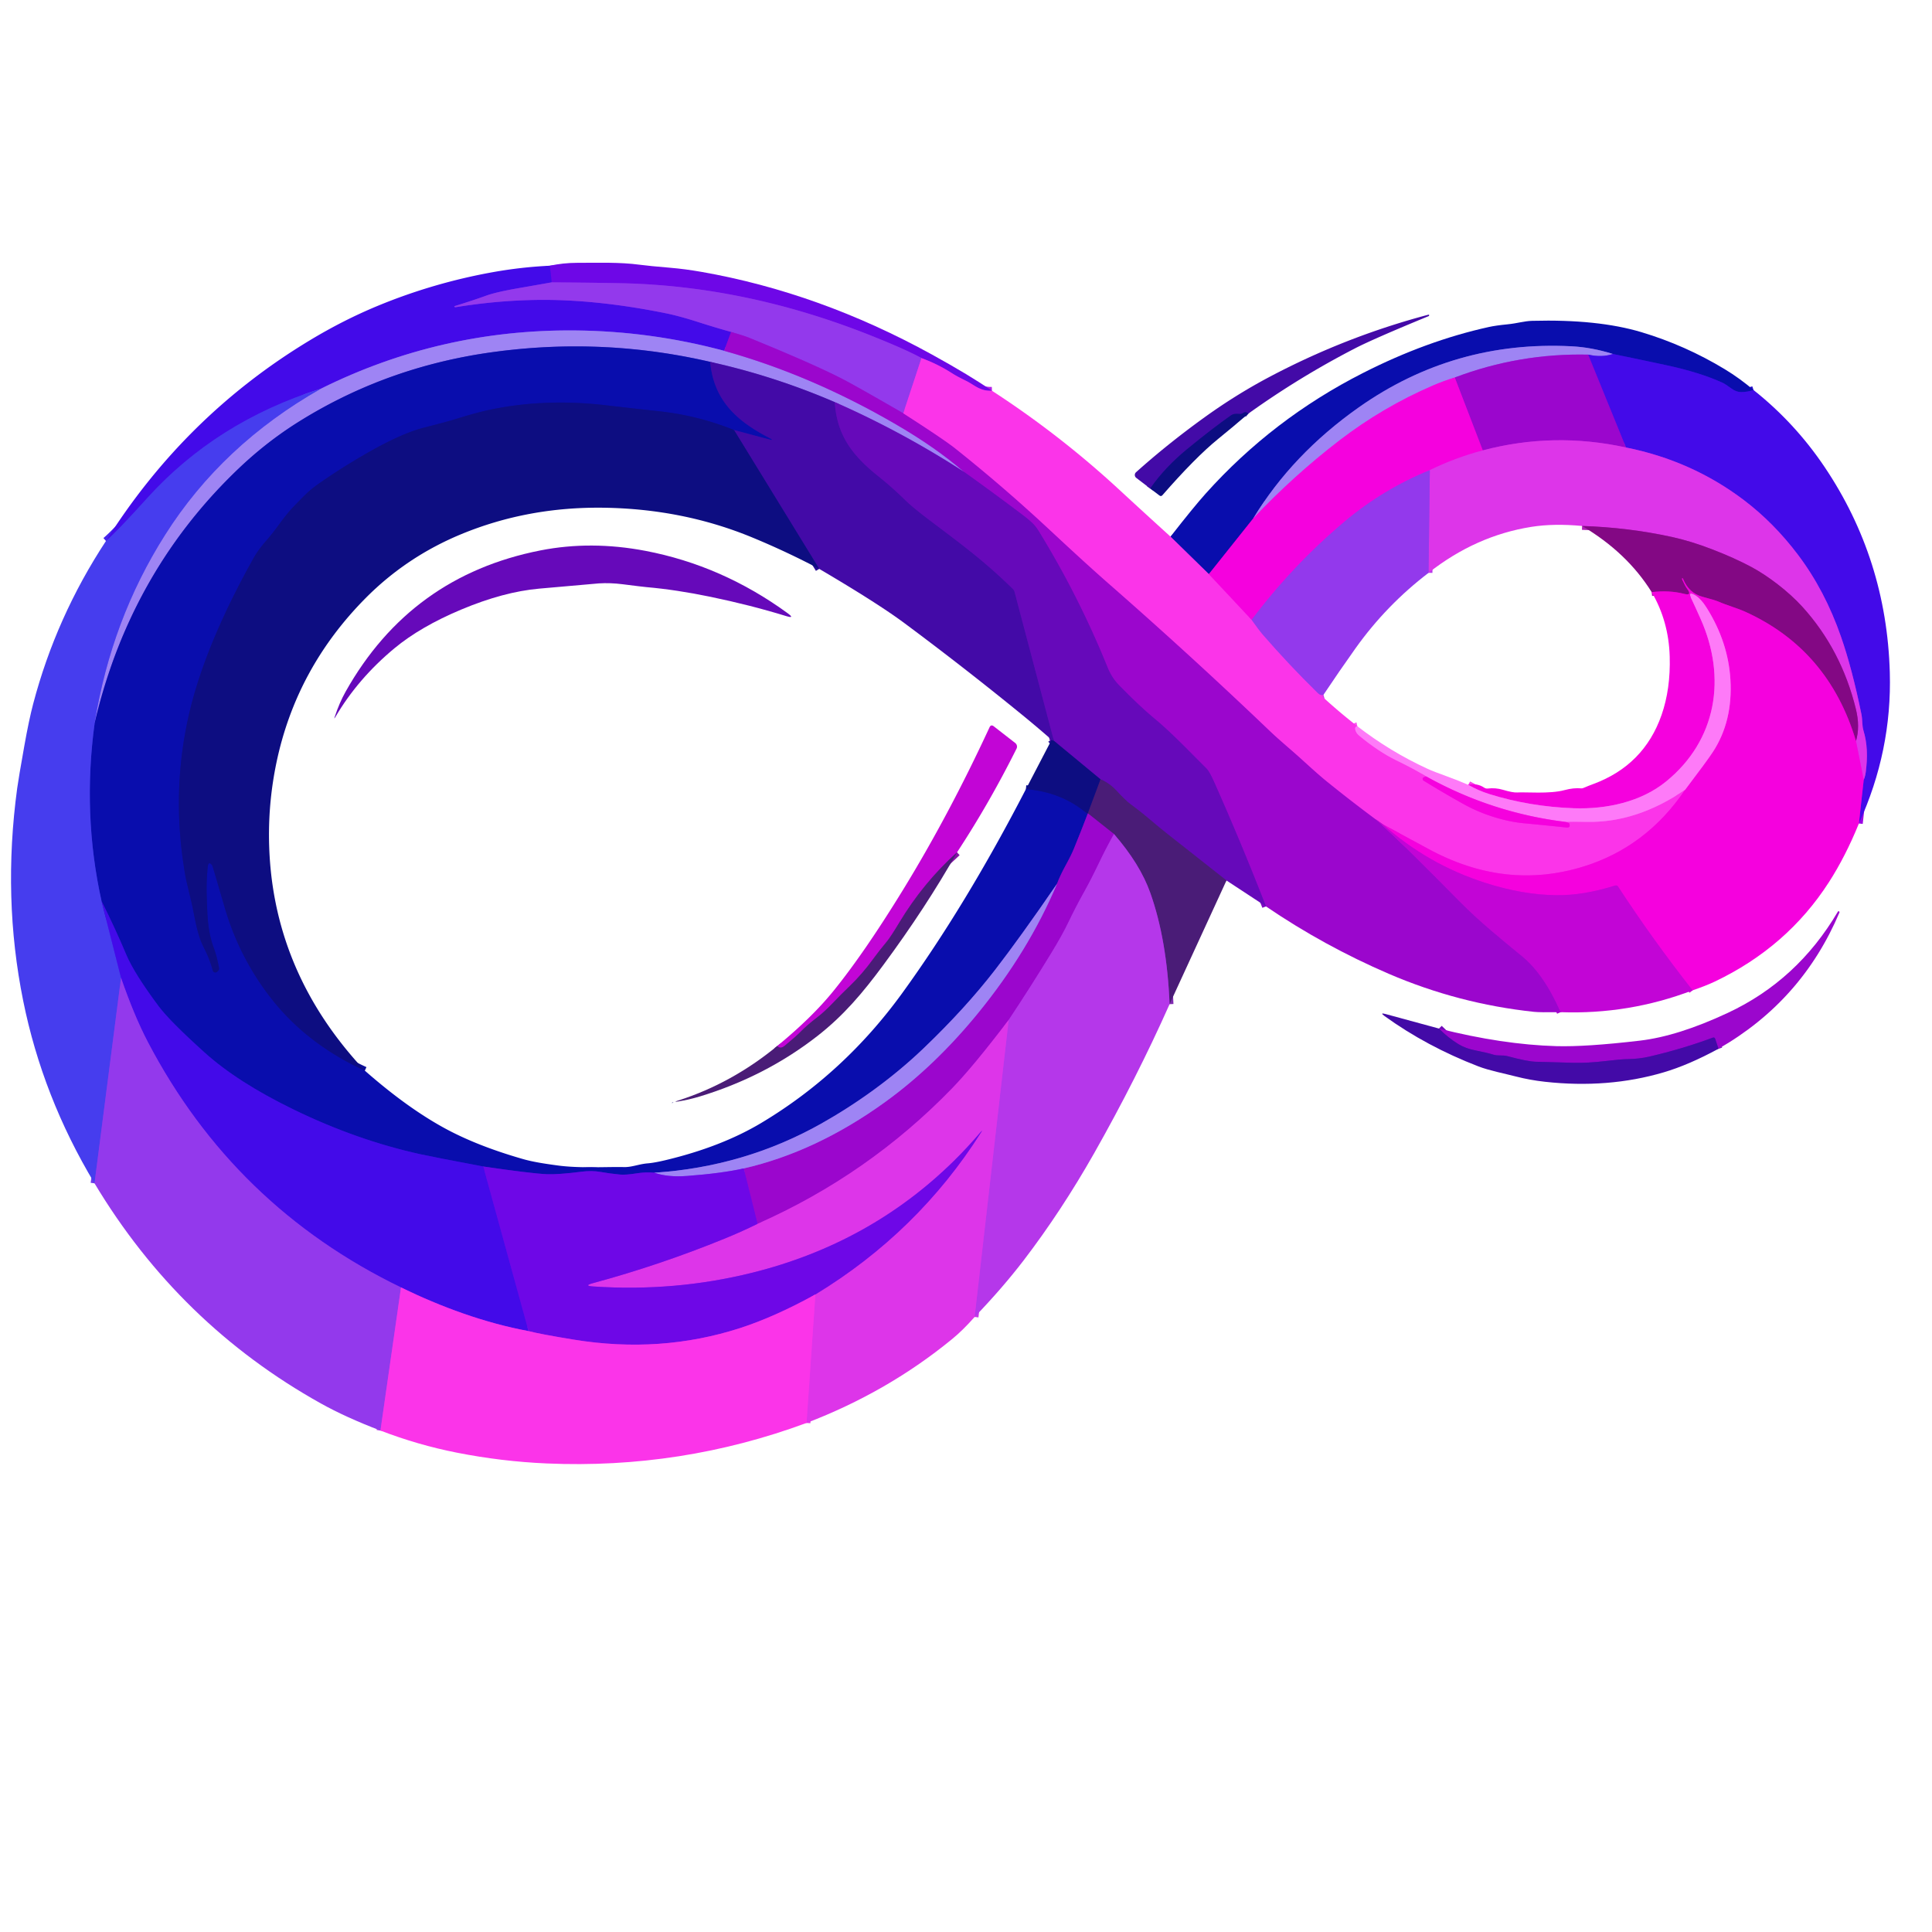 <?xml version="1.0" encoding="UTF-8" standalone="no"?>
<!DOCTYPE svg PUBLIC "-//W3C//DTD SVG 1.1//EN" "http://www.w3.org/Graphics/SVG/1.1/DTD/svg11.dtd">
<svg xmlns="http://www.w3.org/2000/svg" version="1.1" viewBox="0.00 0.00 500.00 500.00">
<g stroke-width="2.00" fill="none" stroke-linecap="butt">
<path stroke="#b51ee8" vector-effect="non-scaling-stroke" d="
  M 256.72 101.13
  C 253.51 101.25 252.31 99.67 249.89 98.50
  Q 247.75 97.47 246.34 96.57
  Q 242.64 94.20 238.48 92.68"
/>
<path stroke="#8120ea" vector-effect="non-scaling-stroke" d="
  M 238.48 92.68
  Q 234.64 90.51 225.01 86.69
  Q 192.60 73.84 159.99 73.28
  Q 151.39 73.13 142.79 73.07"
/>
<path stroke="#5909e8" vector-effect="non-scaling-stroke" d="
  M 142.79 73.07
  L 142.28 68.77"
/>
<path stroke="#f81be4" vector-effect="non-scaling-stroke" d="
  M 312.85 148.58
  L 323.93 160.41"
/>
<path stroke="#c737eb" vector-effect="non-scaling-stroke" d="
  M 323.93 160.41
  Q 325.92 163.21 326.68 164.08
  Q 333.57 172.03 341.10 179.40
  Q 341.75 180.04 342.51 179.82"
/>
<path stroke="#fd57f1" vector-effect="non-scaling-stroke" d="
  M 351.27 187.94
  Q 350.36 188.12 350.94 189.38
  Q 351.20 189.93 351.80 190.42
  Q 356.78 194.54 361.41 196.79
  Q 366.34 199.19 369.05 200.91"
/>
<path stroke="#f81be4" vector-effect="non-scaling-stroke" d="
  M 369.05 200.91
  L 368.48 201.16
  A 0.49 0.49 0.0 0 0 368.42 202.03
  Q 373.55 205.20 378.89 208.16
  C 383.65 210.81 389.43 212.59 394.31 213.05
  Q 399.91 213.58 405.32 214.15
  Q 406.54 214.28 406.16 213.14
  Q 406.08 212.89 405.24 212.72"
/>
<path stroke="#fd57f1" vector-effect="non-scaling-stroke" d="
  M 405.24 212.72
  Q 406.36 212.61 410.75 212.70
  Q 423.61 212.93 436.10 204.40"
/>
<path stroke="#f81be4" vector-effect="non-scaling-stroke" d="
  M 436.10 204.40
  Q 426.09 219.17 409.92 224.22
  Q 389.56 230.57 369.54 219.63
  Q 363.77 216.49 357.88 213.34"
/>
<path stroke="#df1de0" vector-effect="non-scaling-stroke" d="
  M 357.88 213.34
  L 355.97 211.99"
/>
<path stroke="#c737eb" vector-effect="non-scaling-stroke" d="
  M 238.48 92.68
  L 233.77 106.96"
/>
<path stroke="#9720dd" vector-effect="non-scaling-stroke" d="
  M 233.77 106.96
  Q 220.82 99.47 217.47 97.79
  Q 209.59 93.81 193.87 87.41
  Q 192.57 86.88 189.21 85.91"
/>
<path stroke="#6b22eb" vector-effect="non-scaling-stroke" d="
  M 142.79 73.07
  Q 138.39 73.85 133.95 74.62
  Q 128.38 75.59 125.76 76.54
  Q 122.86 77.60 117.64 79.23
  A 0.22 0.14 18.8 0 0 117.87 79.51
  Q 133.44 76.98 148.02 77.82
  Q 159.57 78.49 172.26 81.06
  Q 175.84 81.79 180.76 83.37
  Q 184.96 84.72 189.21 85.91"
/>
<path stroke="#6f08db" vector-effect="non-scaling-stroke" d="
  M 189.21 85.91
  L 187.40 90.79"
/>
<path stroke="#7147ef" vector-effect="non-scaling-stroke" d="
  M 187.40 90.79
  Q 168.42 85.69 148.75 85.52
  Q 113.97 85.22 83.04 100.60"
/>
<path stroke="#4524ec" vector-effect="non-scaling-stroke" d="
  M 83.04 100.60
  Q 55.99 109.11 38.02 129.00
  Q 30.36 137.49 27.42 140.01"
/>
<path stroke="#260ccb" vector-effect="non-scaling-stroke" d="
  M 453.81 100.94
  Q 452.22 101.46 450.59 101.47
  Q 449.37 101.47 448.14 100.58
  Q 446.45 99.36 445.87 99.09
  Q 439.98 96.38 431.14 94.49
  Q 424.06 92.97 417.42 91.61"
/>
<path stroke="#5449d1" vector-effect="non-scaling-stroke" d="
  M 417.42 91.61
  Q 411.97 89.89 406.74 89.62
  Q 376.33 88.05 351.66 105.42
  Q 334.44 117.56 324.36 134.14"
/>
<path stroke="#7f07c6" vector-effect="non-scaling-stroke" d="
  M 324.36 134.14
  L 312.85 148.58"
/>
<path stroke="#8221cb" vector-effect="non-scaling-stroke" d="
  M 312.85 148.58
  L 302.93 138.88"
/>
<path stroke="#cb1ddb" vector-effect="non-scaling-stroke" d="
  M 233.77 106.96
  Q 244.25 113.70 247.08 115.94
  Q 259.72 125.98 271.95 137.39
  Q 281.18 146.00 286.72 150.85
  Q 308.31 169.73 328.73 189.26
  C 331.35 191.76 334.40 194.23 337.19 196.79
  Q 341.28 200.54 343.58 202.39
  Q 349.68 207.32 355.97 211.99"
/>
<path stroke="#af06d2" vector-effect="non-scaling-stroke" d="
  M 355.97 211.99
  Q 360.97 216.51 365.74 221.25
  Q 371.77 227.23 377.74 233.28
  C 382.90 238.51 388.34 242.90 393.92 247.48
  Q 399.59 252.13 403.89 261.95"
/>
<path stroke="#8108c4" vector-effect="non-scaling-stroke" d="
  M 327.63 234.58
  Q 321.32 218.35 314.27 202.50
  Q 313.00 199.66 312.28 198.94
  C 307.43 194.10 303.05 189.50 298.67 185.88
  Q 294.92 182.78 289.56 177.29
  Q 287.72 175.40 286.64 172.74
  Q 279.21 154.36 268.85 137.51
  Q 268.06 136.23 267.20 135.39
  Q 266.26 134.49 265.12 133.62
  Q 257.17 127.60 249.41 122.07"
/>
<path stroke="#e91be4" vector-effect="non-scaling-stroke" d="
  M 383.74 116.56
  Q 376.51 118.51 370.04 121.67"
/>
<path stroke="#c41de5" vector-effect="non-scaling-stroke" d="
  M 370.04 121.67
  Q 357.83 126.66 347.85 135.09
  Q 334.47 146.39 323.93 160.41"
/>
<path stroke="#dc03da" vector-effect="non-scaling-stroke" d="
  M 438.04 256.30
  Q 427.74 243.21 418.76 229.46
  Q 418.47 229.03 417.98 229.18
  Q 409.75 231.77 402.75 231.68
  Q 394.07 231.58 384.42 228.49
  Q 369.54 223.73 357.88 213.34"
/>
<path stroke="#fa3eeb" vector-effect="non-scaling-stroke" d="
  M 436.10 204.40
  Q 441.84 196.83 443.31 194.57
  Q 448.48 186.63 447.83 175.86
  Q 447.25 166.24 441.78 157.45
  Q 440.19 154.90 438.74 154.04
  Q 436.69 152.83 437.74 154.97
  Q 438.46 156.45 440.11 160.15
  C 446.90 175.35 444.32 191.57 431.16 202.27
  C 424.69 207.53 415.75 209.47 407.29 209.17
  Q 395.88 208.76 385.49 205.52
  Q 382.59 204.62 379.97 203.11"
/>
<path stroke="#fa3eeb" vector-effect="non-scaling-stroke" d="
  M 405.24 212.72
  Q 386.05 210.39 369.05 200.91"
/>
<path stroke="#4524ec" vector-effect="non-scaling-stroke" d="
  M 26.28 233.21
  L 31.32 253.05"
/>
<path stroke="#6d3bed" vector-effect="non-scaling-stroke" d="
  M 31.32 253.05
  L 24.46 306.24"
/>
<path stroke="#9d45e1" vector-effect="non-scaling-stroke" d="
  M 187.40 90.79
  Q 210.05 97.09 232.05 109.93
  Q 242.31 115.91 249.41 122.07"
/>
<path stroke="#8247d7" vector-effect="non-scaling-stroke" d="
  M 249.41 122.07
  Q 233.22 111.61 216.04 104.07"
/>
<path stroke="#7147ce" vector-effect="non-scaling-stroke" d="
  M 216.04 104.07
  Q 200.34 97.31 183.79 93.65"
/>
<path stroke="#5449d1" vector-effect="non-scaling-stroke" d="
  M 183.79 93.65
  Q 155.48 87.10 126.51 91.27
  Q 99.67 95.15 77.29 109.16
  Q 68.92 114.40 61.57 121.44
  Q 33.69 148.13 24.52 186.96"
/>
<path stroke="#7261f1" vector-effect="non-scaling-stroke" d="
  M 24.52 186.96
  Q 28.83 160.36 42.70 138.46
  Q 57.50 115.08 83.04 100.60"
/>
<path stroke="#7147ef" vector-effect="non-scaling-stroke" d="
  M 417.42 91.61
  Q 414.56 92.56 411.01 91.78"
/>
<path stroke="#9d45e1" vector-effect="non-scaling-stroke" d="
  M 411.01 91.78
  Q 393.19 91.38 376.49 97.70"
/>
<path stroke="#ca43e9" vector-effect="non-scaling-stroke" d="
  M 376.49 97.70
  Q 373.57 98.59 370.79 99.79
  Q 357.85 105.38 346.69 113.95
  Q 334.80 123.08 324.36 134.14"
/>
<path stroke="#9c06e4" vector-effect="non-scaling-stroke" d="
  M 481.08 213.12
  L 482.33 201.80"
/>
<path stroke="#9020e9" vector-effect="non-scaling-stroke" d="
  M 482.33 201.80
  Q 482.69 200.94 482.83 199.97
  Q 483.70 193.78 482.27 189.10
  C 481.86 187.75 482.04 186.37 481.73 184.82
  Q 479.34 173.09 476.45 164.79
  Q 472.29 152.82 465.31 143.57
  Q 459.06 135.29 451.28 129.40
  Q 437.82 119.22 420.80 115.81"
/>
<path stroke="#6f08db" vector-effect="non-scaling-stroke" d="
  M 420.80 115.81
  L 411.01 91.78"
/>
<path stroke="#581399" vector-effect="non-scaling-stroke" d="
  M 317.41 227.87
  Q 309.65 221.74 301.89 215.64
  Q 300.22 214.33 297.38 211.91
  Q 295.06 209.94 292.61 208.15
  Q 291.31 207.20 288.95 204.64
  Q 287.14 202.67 284.82 201.70"
/>
<path stroke="#3a0b9e" vector-effect="non-scaling-stroke" d="
  M 284.82 201.70
  L 272.76 191.73"
/>
<path stroke="#e91be4" vector-effect="non-scaling-stroke" d="
  M 482.33 201.80
  L 480.32 191.77"
/>
<path stroke="#b01fb7" vector-effect="non-scaling-stroke" d="
  M 480.32 191.77
  Q 481.43 188.08 480.30 183.50
  Q 476.55 168.19 466.49 157.08
  C 462.79 152.99 457.46 148.98 453.23 146.72
  Q 448.87 144.39 443.14 142.18
  Q 437.64 140.05 432.66 138.96
  Q 421.39 136.50 409.44 136.12"
/>
<path stroke="#b837eb" vector-effect="non-scaling-stroke" d="
  M 369.71 148.25
  L 370.04 121.67"
/>
<path stroke="#bc1edb" vector-effect="non-scaling-stroke" d="
  M 420.80 115.81
  Q 402.08 111.71 383.74 116.56"
/>
<path stroke="#c804d6" vector-effect="non-scaling-stroke" d="
  M 383.74 116.56
  L 376.49 97.70"
/>
<path stroke="#bc05b1" vector-effect="non-scaling-stroke" d="
  M 480.32 191.77
  Q 473.26 168.11 451.67 158.32
  C 449.64 157.40 446.92 156.66 444.60 155.64
  Q 443.83 155.31 440.59 154.44
  Q 437.10 153.50 435.60 149.87
  Q 435.40 149.38 435.29 149.82
  Q 435.28 149.86 435.42 150.15
  Q 436.10 151.67 436.64 152.40
  Q 438.02 154.25 435.82 153.68
  Q 432.05 152.71 427.45 153.24"
/>
<path stroke="#5909e8" vector-effect="non-scaling-stroke" d="
  M 125.07 301.89
  L 136.80 344.49"
/>
<path stroke="#9f1fe9" vector-effect="non-scaling-stroke" d="
  M 136.80 344.49
  C 125.37 342.36 114.22 338.26 103.78 333.19"
/>
<path stroke="#6b22eb" vector-effect="non-scaling-stroke" d="
  M 103.78 333.19
  Q 60.56 312.25 38.27 269.68
  Q 34.72 262.89 31.32 253.05"
/>
<path stroke="#c737eb" vector-effect="non-scaling-stroke" d="
  M 103.78 333.19
  L 98.46 370.23"
/>
<path stroke="#260caa" vector-effect="non-scaling-stroke" d="
  M 183.79 93.65
  C 184.73 103.62 190.63 108.93 199.00 113.28
  Q 200.68 114.16 198.85 113.67
  L 189.96 111.29"
/>
<path stroke="#0b0d97" vector-effect="non-scaling-stroke" d="
  M 189.96 111.29
  Q 180.57 107.51 170.51 106.43
  Q 164.47 105.78 156.94 104.90
  Q 141.27 103.07 127.24 105.95
  Q 123.41 106.74 118.54 108.27
  Q 115.86 109.11 109.86 110.64
  Q 103.98 112.12 95.14 117.18
  Q 88.25 121.12 82.21 125.38
  C 79.80 127.08 78.56 128.49 76.20 130.89
  Q 74.42 132.71 72.33 135.59
  Q 70.50 138.11 68.89 139.95
  Q 66.76 142.40 65.63 144.43
  Q 55.49 162.56 50.83 177.75
  Q 43.52 201.59 48.02 226.93
  Q 48.18 227.79 49.48 233.20
  C 50.39 236.96 50.85 241.54 52.77 245.27
  Q 54.22 248.06 55.09 251.20
  A 0.71 0.66 -33.4 0 0 56.29 251.40
  L 56.55 251.11
  A 0.75 0.67 61.4 0 0 56.69 250.51
  C 56.35 248.85 56.01 247.17 55.33 245.33
  C 53.74 241.05 53.66 237.13 53.50 231.89
  Q 53.38 227.97 53.77 224.28
  Q 53.93 222.78 54.88 223.88
  Q 54.94 223.95 55.17 224.71
  Q 55.33 225.20 58.19 234.98
  Q 61.89 247.64 69.93 258.06
  Q 79.21 270.11 94.42 277.08"
/>
<path stroke="#0b0d97" vector-effect="non-scaling-stroke" d="
  M 265.51 204.22
  Q 274.92 204.99 281.47 210.67"
/>
<path stroke="#520abd" vector-effect="non-scaling-stroke" d="
  M 281.47 210.67
  Q 279.73 215.23 277.93 219.63
  Q 277.23 221.35 275.69 224.15
  Q 274.39 226.52 273.53 228.77"
/>
<path stroke="#5449d1" vector-effect="non-scaling-stroke" d="
  M 273.53 228.77
  Q 263.95 242.70 257.52 251.01
  Q 249.83 260.96 239.00 271.32
  C 230.94 279.03 221.67 285.66 212.39 290.87
  Q 192.62 301.95 169.36 303.50"
/>
<path stroke="#3c0aca" vector-effect="non-scaling-stroke" d="
  M 169.36 303.50
  Q 167.22 303.28 164.85 303.65
  Q 161.88 304.12 160.42 303.97
  Q 157.69 303.70 155.45 303.30
  Q 153.16 302.90 150.53 303.23
  Q 144.49 304.00 141.56 303.88
  Q 137.72 303.73 125.07 301.89"
/>
<path stroke="#260ccb" vector-effect="non-scaling-stroke" d="
  M 125.07 301.89
  Q 112.22 299.46 108.79 298.71
  Q 92.28 295.08 75.94 287.12
  Q 61.48 280.08 52.96 272.40
  Q 43.89 264.22 41.07 260.43
  Q 34.75 251.97 32.67 247.04
  Q 29.76 240.14 26.28 233.21"
/>
<path stroke="#2825ce" vector-effect="non-scaling-stroke" d="
  M 26.28 233.21
  Q 21.28 210.61 24.52 186.96"
/>
<path stroke="#550ab1" vector-effect="non-scaling-stroke" d="
  M 216.04 104.07
  C 216.56 112.52 220.49 117.82 227.32 123.26
  Q 230.80 126.03 234.32 129.47
  Q 236.27 131.39 240.99 134.94
  C 249.98 141.71 255.28 145.71 262.10 152.40
  A 1.72 1.66 -76.0 0 1 262.58 153.23
  L 272.76 191.73"
/>
<path stroke="#280c94" vector-effect="non-scaling-stroke" d="
  M 272.76 191.73
  Q 272.26 191.63 272.16 191.45"
/>
<path stroke="#280c94" vector-effect="non-scaling-stroke" d="
  M 212.01 147.22
  L 189.96 111.29"
/>
<path stroke="#802ab1" vector-effect="non-scaling-stroke" d="
  M 302.69 259.88
  Q 302.00 243.19 297.69 231.06
  Q 295.03 223.59 288.29 215.85"
/>
<path stroke="#7311a2" vector-effect="non-scaling-stroke" d="
  M 288.29 215.85
  L 281.54 210.50"
/>
<path stroke="#2c157c" vector-effect="non-scaling-stroke" d="
  M 284.82 201.70
  L 281.54 210.50"
/>
<path stroke="#540aa7" vector-effect="non-scaling-stroke" d="
  M 281.54 210.50
  Q 281.50 210.58 281.47 210.67"
/>
<path stroke="#b51ee8" vector-effect="non-scaling-stroke" d="
  M 211.02 335.00
  Q 200.50 340.81 191.49 343.72
  Q 170.92 350.35 148.51 346.70
  Q 139.65 345.25 136.80 344.49"
/>
<path stroke="#8646ee" vector-effect="non-scaling-stroke" d="
  M 192.47 302.39
  Q 186.78 303.66 177.88 304.33
  Q 172.81 304.72 169.36 303.50"
/>
<path stroke="#a81fdc" vector-effect="non-scaling-stroke" d="
  M 288.29 215.85
  Q 286.23 219.55 284.42 223.33
  Q 282.39 227.58 280.58 230.82
  Q 278.40 234.72 276.48 238.74
  Q 274.96 241.92 272.15 246.54
  Q 266.74 255.41 261.04 263.98"
/>
<path stroke="#bc1edb" vector-effect="non-scaling-stroke" d="
  M 261.04 263.98
  Q 251.90 276.00 246.41 281.66
  Q 224.68 304.07 196.05 316.73"
/>
<path stroke="#8507da" vector-effect="non-scaling-stroke" d="
  M 196.05 316.73
  L 192.47 302.39"
/>
<path stroke="#9d45e1" vector-effect="non-scaling-stroke" d="
  M 192.47 302.39
  Q 211.23 298.07 228.99 285.26
  Q 241.89 275.95 253.15 262.15
  Q 266.16 246.21 273.53 228.77"
/>
<path stroke="#c936ea" vector-effect="non-scaling-stroke" d="
  M 252.23 340.83
  L 261.04 263.98"
/>
<path stroke="#ec35e9" vector-effect="non-scaling-stroke" d="
  M 208.73 368.26
  L 211.02 335.00"
/>
<path stroke="#a61ee8" vector-effect="non-scaling-stroke" d="
  M 211.02 335.00
  Q 237.51 318.89 253.88 293.09
  Q 254.44 292.22 253.77 293.01
  Q 250.41 296.96 246.89 300.42
  Q 225.17 321.80 194.64 329.39
  Q 174.67 334.35 153.57 332.94
  Q 150.90 332.76 153.48 332.07
  Q 170.82 327.38 187.59 320.53
  Q 191.91 318.77 196.05 316.73"
/>
<path stroke="#280c94" vector-effect="non-scaling-stroke" d="
  M 323.10 107.03
  Q 322.38 106.43 321.71 106.89
  Q 321.31 107.17 320.82 107.14
  C 319.90 107.09 319.31 106.99 318.46 107.59
  Q 313.88 110.80 307.38 116.12
  Q 301.49 120.93 297.68 126.43"
/>
<path stroke="#6f08ba" vector-effect="non-scaling-stroke" d="
  M 444.74 271.42
  L 443.90 268.87
  Q 443.73 268.37 443.23 268.56
  Q 435.28 271.50 426.75 273.47
  Q 424.24 274.05 421.23 274.10
  Q 419.55 274.12 415.60 274.59
  Q 410.88 275.15 407.17 275.05
  Q 402.31 274.91 397.45 274.78
  Q 395.29 274.72 390.16 273.34
  C 388.89 272.99 387.67 273.31 386.57 272.97
  Q 384.94 272.46 381.95 271.87
  Q 379.27 271.35 377.50 270.26
  Q 374.72 268.56 372.40 266.19"
/>
<path stroke="#8611a7" vector-effect="non-scaling-stroke" d="
  M 247.68 220.58
  Q 238.95 228.45 232.73 238.78
  Q 230.50 242.48 229.54 243.65
  Q 227.47 246.14 225.95 248.23
  Q 223.15 252.10 219.70 255.41
  Q 217.65 257.37 215.67 259.45
  Q 213.34 261.89 211.45 263.33
  Q 208.86 265.32 207.29 266.93
  Q 206.11 268.15 203.14 270.60
  Q 201.90 271.62 201.18 270.68"
/>
</g>
<path fill="#6e07e7" d="
  M 256.72 101.13
  C 253.51 101.25 252.31 99.67 249.89 98.50
  Q 247.75 97.47 246.34 96.57
  Q 242.64 94.20 238.48 92.68
  Q 234.64 90.51 225.01 86.69
  Q 192.60 73.84 159.99 73.28
  Q 151.39 73.13 142.79 73.07
  L 142.28 68.77
  Q 145.74 68.03 149.25 68.02
  C 155.11 68.01 160.41 67.83 165.53 68.51
  Q 168.10 68.85 173.51 69.30
  Q 177.30 69.62 181.47 70.35
  Q 212.01 75.69 241.22 91.77
  Q 251.08 97.20 256.72 101.13
  Z"
/>
<path fill="#430ae9" d="
  M 142.28 68.77
  L 142.79 73.07
  Q 138.39 73.85 133.95 74.62
  Q 128.38 75.59 125.76 76.54
  Q 122.86 77.60 117.64 79.23
  A 0.22 0.14 18.8 0 0 117.87 79.51
  Q 133.44 76.98 148.02 77.82
  Q 159.57 78.49 172.26 81.06
  Q 175.84 81.79 180.76 83.37
  Q 184.96 84.72 189.21 85.91
  L 187.40 90.79
  Q 168.42 85.69 148.75 85.52
  Q 113.97 85.22 83.04 100.60
  Q 55.99 109.11 38.02 129.00
  Q 30.36 137.49 27.42 140.01
  Q 47.77 107.66 80.04 88.16
  Q 88.87 82.82 97.86 79.11
  Q 112.21 73.19 127.58 70.43
  Q 134.90 69.12 142.28 68.77
  Z"
/>
<path fill="#9339ec" d="
  M 142.79 73.07
  Q 151.39 73.13 159.99 73.28
  Q 192.60 73.84 225.01 86.69
  Q 234.64 90.51 238.48 92.68
  L 233.77 106.96
  Q 220.82 99.47 217.47 97.79
  Q 209.59 93.81 193.87 87.41
  Q 192.57 86.88 189.21 85.91
  Q 184.96 84.72 180.76 83.37
  Q 175.84 81.79 172.26 81.06
  Q 159.57 78.49 148.02 77.82
  Q 133.44 76.98 117.87 79.51
  A 0.22 0.14 18.8 0 1 117.64 79.23
  Q 122.86 77.60 125.76 76.54
  Q 128.38 75.59 133.95 74.62
  Q 138.39 73.85 142.79 73.07
  Z"
/>
<path fill="#430aa7" d="
  M 323.10 107.03
  Q 322.38 106.43 321.71 106.89
  Q 321.31 107.17 320.82 107.14
  C 319.90 107.09 319.31 106.99 318.46 107.59
  Q 313.88 110.80 307.38 116.12
  Q 301.49 120.93 297.68 126.43
  L 294.06 123.67
  A 0.94 0.94 0.0 0 1 294.00 122.22
  Q 302.04 115.01 311.36 108.27
  Q 319.61 102.29 328.30 97.67
  Q 348.14 87.14 369.64 81.45
  Q 369.87 81.39 369.86 81.57
  L 369.86 81.58
  Q 369.85 81.76 369.76 81.80
  Q 355.38 87.72 350.65 90.17
  Q 336.24 97.61 323.10 107.03
  Z"
/>
<path fill="#090dad" d="
  M 453.81 100.94
  Q 452.22 101.46 450.59 101.47
  Q 449.37 101.47 448.14 100.58
  Q 446.45 99.36 445.87 99.09
  Q 439.98 96.38 431.14 94.49
  Q 424.06 92.97 417.42 91.61
  Q 411.97 89.89 406.74 89.62
  Q 376.33 88.05 351.66 105.42
  Q 334.44 117.56 324.36 134.14
  L 312.85 148.58
  L 302.93 138.88
  Q 308.88 131.25 312.01 127.76
  Q 329.36 108.40 352.76 96.52
  Q 369.12 88.20 385.30 84.63
  Q 387.12 84.23 390.09 83.94
  C 392.76 83.68 394.37 83.09 396.56 83.03
  Q 413.50 82.58 424.79 85.96
  Q 436.19 89.38 446.40 95.57
  Q 450.29 97.93 453.81 100.94
  Z"
/>
<path fill="#9e84f4" d="
  M 187.40 90.79
  Q 210.05 97.09 232.05 109.93
  Q 242.31 115.91 249.41 122.07
  Q 233.22 111.61 216.04 104.07
  Q 200.34 97.31 183.79 93.65
  Q 155.48 87.10 126.51 91.27
  Q 99.67 95.15 77.29 109.16
  Q 68.92 114.40 61.57 121.44
  Q 33.69 148.13 24.52 186.96
  Q 28.83 160.36 42.70 138.46
  Q 57.50 115.08 83.04 100.60
  Q 113.97 85.22 148.75 85.52
  Q 168.42 85.69 187.40 90.79
  Z"
/>
<path fill="#9b06cd" d="
  M 189.21 85.91
  Q 192.57 86.88 193.87 87.41
  Q 209.59 93.81 217.47 97.79
  Q 220.82 99.47 233.77 106.96
  Q 244.25 113.70 247.08 115.94
  Q 259.72 125.98 271.95 137.39
  Q 281.18 146.00 286.72 150.85
  Q 308.31 169.73 328.73 189.26
  C 331.35 191.76 334.40 194.23 337.19 196.79
  Q 341.28 200.54 343.58 202.39
  Q 349.68 207.32 355.97 211.99
  Q 360.97 216.51 365.74 221.25
  Q 371.77 227.23 377.74 233.28
  C 382.90 238.51 388.34 242.90 393.92 247.48
  Q 399.59 252.13 403.89 261.95
  Q 398.56 262.03 396.97 261.86
  Q 377.47 259.78 359.46 252.04
  Q 342.69 244.83 327.63 234.58
  Q 321.32 218.35 314.27 202.50
  Q 313.00 199.66 312.28 198.94
  C 307.43 194.10 303.05 189.50 298.67 185.88
  Q 294.92 182.78 289.56 177.29
  Q 287.72 175.40 286.64 172.74
  Q 279.21 154.36 268.85 137.51
  Q 268.06 136.23 267.20 135.39
  Q 266.26 134.49 265.12 133.62
  Q 257.17 127.60 249.41 122.07
  Q 242.31 115.91 232.05 109.93
  Q 210.05 97.09 187.40 90.79
  L 189.21 85.91
  Z"
/>
<path fill="#9e84f4" d="
  M 417.42 91.61
  Q 414.56 92.56 411.01 91.78
  Q 393.19 91.38 376.49 97.70
  Q 373.57 98.59 370.79 99.79
  Q 357.85 105.38 346.69 113.95
  Q 334.80 123.08 324.36 134.14
  Q 334.44 117.56 351.66 105.42
  Q 376.33 88.05 406.74 89.62
  Q 411.97 89.89 417.42 91.61
  Z"
/>
<path fill="#090dad" d="
  M 183.79 93.65
  C 184.73 103.62 190.63 108.93 199.00 113.28
  Q 200.68 114.16 198.85 113.67
  L 189.96 111.29
  Q 180.57 107.51 170.51 106.43
  Q 164.47 105.78 156.94 104.90
  Q 141.27 103.07 127.24 105.95
  Q 123.41 106.74 118.54 108.27
  Q 115.86 109.11 109.86 110.64
  Q 103.98 112.12 95.14 117.18
  Q 88.25 121.12 82.21 125.38
  C 79.80 127.08 78.56 128.49 76.20 130.89
  Q 74.42 132.71 72.33 135.59
  Q 70.50 138.11 68.89 139.95
  Q 66.76 142.40 65.63 144.43
  Q 55.49 162.56 50.83 177.75
  Q 43.52 201.59 48.02 226.93
  Q 48.18 227.79 49.48 233.20
  C 50.39 236.96 50.85 241.54 52.77 245.27
  Q 54.22 248.06 55.09 251.20
  A 0.71 0.66 -33.4 0 0 56.29 251.40
  L 56.55 251.11
  A 0.75 0.67 61.4 0 0 56.69 250.51
  C 56.35 248.85 56.01 247.17 55.33 245.33
  C 53.74 241.05 53.66 237.13 53.50 231.89
  Q 53.38 227.97 53.77 224.28
  Q 53.93 222.78 54.88 223.88
  Q 54.94 223.95 55.17 224.71
  Q 55.33 225.20 58.19 234.98
  Q 61.89 247.64 69.93 258.06
  Q 79.21 270.11 94.42 277.08
  Q 105.04 286.41 114.55 291.69
  Q 123.08 296.44 135.27 299.94
  C 138.21 300.79 141.64 301.25 144.17 301.60
  C 150.01 302.42 157.26 301.93 161.42 302.04
  C 163.55 302.10 165.29 301.26 167.67 301.07
  Q 169.43 300.92 172.31 300.23
  Q 186.64 296.80 196.94 290.66
  Q 218.40 277.84 233.51 257.00
  Q 250.01 234.23 265.51 204.22
  Q 274.92 204.99 281.47 210.67
  Q 279.73 215.23 277.93 219.63
  Q 277.23 221.35 275.69 224.15
  Q 274.39 226.52 273.53 228.77
  Q 263.95 242.70 257.52 251.01
  Q 249.83 260.96 239.00 271.32
  C 230.94 279.03 221.67 285.66 212.39 290.87
  Q 192.62 301.95 169.36 303.50
  Q 167.22 303.28 164.85 303.65
  Q 161.88 304.12 160.42 303.97
  Q 157.69 303.70 155.45 303.30
  Q 153.16 302.90 150.53 303.23
  Q 144.49 304.00 141.56 303.88
  Q 137.72 303.73 125.07 301.89
  Q 112.22 299.46 108.79 298.71
  Q 92.28 295.08 75.94 287.12
  Q 61.48 280.08 52.96 272.40
  Q 43.89 264.22 41.07 260.43
  Q 34.75 251.97 32.67 247.04
  Q 29.76 240.14 26.28 233.21
  Q 21.28 210.61 24.52 186.96
  Q 33.69 148.13 61.57 121.44
  Q 68.92 114.40 77.29 109.16
  Q 99.67 95.15 126.51 91.27
  Q 155.48 87.10 183.79 93.65
  Z"
/>
<path fill="#430ae9" d="
  M 453.81 100.94
  Q 464.49 109.41 472.18 120.82
  Q 488.24 144.68 489.08 174.00
  Q 489.67 194.32 481.08 213.12
  L 482.33 201.80
  Q 482.69 200.94 482.83 199.97
  Q 483.70 193.78 482.27 189.10
  C 481.86 187.75 482.04 186.37 481.73 184.82
  Q 479.34 173.09 476.45 164.79
  Q 472.29 152.82 465.31 143.57
  Q 459.06 135.29 451.28 129.40
  Q 437.82 119.22 420.80 115.81
  L 411.01 91.78
  Q 414.56 92.56 417.42 91.61
  Q 424.06 92.97 431.14 94.49
  Q 439.98 96.38 445.87 99.09
  Q 446.45 99.36 448.14 100.58
  Q 449.37 101.47 450.59 101.47
  Q 452.22 101.46 453.81 100.94
  Z"
/>
<path fill="#9b06cd" d="
  M 411.01 91.78
  L 420.80 115.81
  Q 402.08 111.71 383.74 116.56
  L 376.49 97.70
  Q 393.19 91.38 411.01 91.78
  Z"
/>
<path fill="#fb34e9" d="
  M 238.48 92.68
  Q 242.64 94.20 246.34 96.57
  Q 247.75 97.47 249.89 98.50
  C 252.31 99.67 253.51 101.25 256.72 101.13
  Q 274.24 112.50 289.59 126.67
  Q 296.17 132.75 302.93 138.88
  L 312.85 148.58
  L 323.93 160.41
  Q 325.92 163.21 326.68 164.08
  Q 333.57 172.03 341.10 179.40
  Q 341.75 180.04 342.51 179.82
  Q 342.13 180.20 342.61 180.64
  Q 346.82 184.48 351.27 187.94
  Q 350.36 188.12 350.94 189.38
  Q 351.20 189.93 351.80 190.42
  Q 356.78 194.54 361.41 196.79
  Q 366.34 199.19 369.05 200.91
  L 368.48 201.16
  A 0.49 0.49 0.0 0 0 368.42 202.03
  Q 373.55 205.20 378.89 208.16
  C 383.65 210.81 389.43 212.59 394.31 213.05
  Q 399.91 213.58 405.32 214.15
  Q 406.54 214.28 406.16 213.14
  Q 406.08 212.89 405.24 212.72
  Q 406.36 212.61 410.75 212.70
  Q 423.61 212.93 436.10 204.40
  Q 426.09 219.17 409.92 224.22
  Q 389.56 230.57 369.54 219.63
  Q 363.77 216.49 357.88 213.34
  L 355.97 211.99
  Q 349.68 207.32 343.58 202.39
  Q 341.28 200.54 337.19 196.79
  C 334.40 194.23 331.35 191.76 328.73 189.26
  Q 308.31 169.73 286.72 150.85
  Q 281.18 146.00 271.95 137.39
  Q 259.72 125.98 247.08 115.94
  Q 244.25 113.70 233.77 106.96
  L 238.48 92.68
  Z"
/>
<path fill="#430aa7" d="
  M 183.79 93.65
  Q 200.34 97.31 216.04 104.07
  C 216.56 112.52 220.49 117.82 227.32 123.26
  Q 230.80 126.03 234.32 129.47
  Q 236.27 131.39 240.99 134.94
  C 249.98 141.71 255.28 145.71 262.10 152.40
  A 1.72 1.66 -76.0 0 1 262.58 153.23
  L 272.76 191.73
  Q 272.26 191.63 272.16 191.45
  Q 268.17 187.96 264.10 184.65
  Q 249.32 172.61 234.01 161.23
  Q 227.07 156.08 212.01 147.22
  L 189.96 111.29
  L 198.85 113.67
  Q 200.68 114.16 199.00 113.28
  C 190.63 108.93 184.73 103.62 183.79 93.65
  Z"
/>
<path fill="#f501de" d="
  M 376.49 97.70
  L 383.74 116.56
  Q 376.51 118.51 370.04 121.67
  Q 357.83 126.66 347.85 135.09
  Q 334.47 146.39 323.93 160.41
  L 312.85 148.58
  L 324.36 134.14
  Q 334.80 123.08 346.69 113.95
  Q 357.85 105.38 370.79 99.79
  Q 373.57 98.59 376.49 97.70
  Z"
/>
<path fill="#463dee" d="
  M 83.04 100.60
  Q 57.50 115.08 42.70 138.46
  Q 28.83 160.36 24.52 186.96
  Q 21.28 210.61 26.28 233.21
  L 31.32 253.05
  L 24.46 306.24
  Q 11.02 283.87 6.00 259.00
  Q 0.61 232.34 4.45 203.99
  Q 4.80 201.43 6.30 193.01
  Q 7.49 186.31 8.59 182.14
  Q 14.52 159.64 27.42 140.01
  Q 30.36 137.49 38.02 129.00
  Q 55.99 109.11 83.04 100.60
  Z"
/>
<path fill="#0d0d81" d="
  M 189.96 111.29
  L 212.01 147.22
  Q 203.45 142.71 194.70 139.10
  Q 176.80 131.70 156.30 131.40
  Q 136.69 131.11 119.45 138.21
  Q 105.24 144.07 94.57 154.84
  Q 76.64 172.96 71.54 197.39
  Q 69.49 207.23 69.62 217.23
  Q 70.08 251.13 94.42 277.08
  Q 79.21 270.11 69.93 258.06
  Q 61.89 247.64 58.19 234.98
  Q 55.33 225.20 55.17 224.71
  Q 54.94 223.95 54.88 223.88
  Q 53.93 222.78 53.77 224.28
  Q 53.38 227.97 53.50 231.89
  C 53.66 237.13 53.74 241.05 55.33 245.33
  C 56.01 247.17 56.35 248.85 56.69 250.51
  A 0.75 0.67 61.4 0 1 56.55 251.11
  L 56.29 251.40
  A 0.71 0.66 -33.4 0 1 55.09 251.20
  Q 54.22 248.06 52.77 245.27
  C 50.85 241.54 50.39 236.96 49.48 233.20
  Q 48.18 227.79 48.02 226.93
  Q 43.52 201.59 50.83 177.75
  Q 55.49 162.56 65.63 144.43
  Q 66.76 142.40 68.89 139.95
  Q 70.50 138.11 72.33 135.59
  Q 74.42 132.71 76.20 130.89
  C 78.56 128.49 79.80 127.08 82.21 125.38
  Q 88.25 121.12 95.14 117.18
  Q 103.98 112.12 109.86 110.64
  Q 115.86 109.11 118.54 108.27
  Q 123.41 106.74 127.24 105.95
  Q 141.27 103.07 156.94 104.90
  Q 164.47 105.78 170.51 106.43
  Q 180.57 107.51 189.96 111.29
  Z"
/>
<path fill="#6609ba" d="
  M 216.04 104.07
  Q 233.22 111.61 249.41 122.07
  Q 257.17 127.60 265.12 133.62
  Q 266.26 134.49 267.20 135.39
  Q 268.06 136.23 268.85 137.51
  Q 279.21 154.36 286.64 172.74
  Q 287.72 175.40 289.56 177.29
  Q 294.92 182.78 298.67 185.88
  C 303.05 189.50 307.43 194.10 312.28 198.94
  Q 313.00 199.66 314.27 202.50
  Q 321.32 218.35 327.63 234.58
  L 317.41 227.87
  Q 309.65 221.74 301.89 215.64
  Q 300.22 214.33 297.38 211.91
  Q 295.06 209.94 292.61 208.15
  Q 291.31 207.20 288.95 204.64
  Q 287.14 202.67 284.82 201.70
  L 272.76 191.73
  L 262.58 153.23
  A 1.72 1.66 -76.0 0 0 262.10 152.40
  C 255.28 145.71 249.98 141.71 240.99 134.94
  Q 236.27 131.39 234.32 129.47
  Q 230.80 126.03 227.32 123.26
  C 220.49 117.82 216.56 112.52 216.04 104.07
  Z"
/>
<path fill="#0d0d81" d="
  M 323.10 107.03
  Q 319.18 110.41 315.16 113.67
  Q 309.35 118.40 300.82 128.17
  Q 300.48 128.55 300.07 128.24
  L 297.68 126.43
  Q 301.49 120.93 307.38 116.12
  Q 313.88 110.80 318.46 107.59
  C 319.31 106.99 319.90 107.09 320.82 107.14
  Q 321.31 107.17 321.71 106.89
  Q 322.38 106.43 323.10 107.03
  Z"
/>
<path fill="#dd35e9" d="
  M 420.80 115.81
  Q 437.82 119.22 451.28 129.40
  Q 459.06 135.29 465.31 143.57
  Q 472.29 152.82 476.45 164.79
  Q 479.34 173.09 481.73 184.82
  C 482.04 186.37 481.86 187.75 482.27 189.10
  Q 483.70 193.78 482.83 199.97
  Q 482.69 200.94 482.33 201.80
  L 480.32 191.77
  Q 481.43 188.08 480.30 183.50
  Q 476.55 168.19 466.49 157.08
  C 462.79 152.99 457.46 148.98 453.23 146.72
  Q 448.87 144.39 443.14 142.18
  Q 437.64 140.05 432.66 138.96
  Q 421.39 136.50 409.44 136.12
  Q 402.13 135.43 396.33 136.35
  Q 381.91 138.64 369.71 148.25
  L 370.04 121.67
  Q 376.51 118.51 383.74 116.56
  Q 402.08 111.71 420.80 115.81
  Z"
/>
<path fill="#9339ec" d="
  M 370.04 121.67
  L 369.71 148.25
  Q 358.79 156.58 350.80 167.79
  Q 346.57 173.74 342.51 179.82
  Q 341.75 180.04 341.10 179.40
  Q 333.57 172.03 326.68 164.08
  Q 325.92 163.21 323.93 160.41
  Q 334.47 146.39 347.85 135.09
  Q 357.83 126.66 370.04 121.67
  Z"
/>
<path fill="#830884" d="
  M 480.32 191.77
  Q 473.26 168.11 451.67 158.32
  C 449.64 157.40 446.92 156.66 444.60 155.64
  Q 443.83 155.31 440.59 154.44
  Q 437.10 153.50 435.60 149.87
  Q 435.40 149.38 435.29 149.82
  Q 435.28 149.86 435.42 150.15
  Q 436.10 151.67 436.64 152.40
  Q 438.02 154.25 435.82 153.68
  Q 432.05 152.71 427.45 153.24
  Q 421.08 143.01 409.44 136.12
  Q 421.39 136.50 432.66 138.96
  Q 437.64 140.05 443.14 142.18
  Q 448.87 144.39 453.23 146.72
  C 457.46 148.98 462.79 152.99 466.49 157.08
  Q 476.55 168.19 480.30 183.50
  Q 481.43 188.08 480.32 191.77
  Z"
/>
<path fill="#6609ba" d="
  M 102.11 167.75
  Q 92.64 175.60 86.78 185.58
  Q 86.37 186.29 86.63 185.51
  Q 87.85 181.83 89.46 178.97
  Q 106.30 149.04 139.90 142.44
  Q 152.96 139.88 167.04 142.56
  Q 186.88 146.35 203.80 158.67
  Q 205.87 160.18 203.42 159.43
  Q 194.15 156.58 183.85 154.45
  Q 175.07 152.63 167.34 151.95
  Q 166.31 151.86 161.21 151.21
  Q 157.94 150.79 155.00 150.98
  Q 154.58 151.00 139.53 152.34
  Q 130.31 153.16 119.33 157.77
  Q 108.83 162.18 102.11 167.75
  Z"
/>
<path fill="#f501de" d="
  M 480.32 191.77
  L 482.33 201.80
  L 481.08 213.12
  Q 477.62 221.63 473.32 228.31
  Q 462.51 245.11 443.79 254.03
  Q 441.56 255.09 438.04 256.30
  Q 427.74 243.21 418.76 229.46
  Q 418.47 229.03 417.98 229.18
  Q 409.75 231.77 402.75 231.68
  Q 394.07 231.58 384.42 228.49
  Q 369.54 223.73 357.88 213.34
  Q 363.77 216.49 369.54 219.63
  Q 389.56 230.57 409.92 224.22
  Q 426.09 219.17 436.10 204.40
  Q 441.84 196.83 443.31 194.57
  Q 448.48 186.63 447.83 175.86
  Q 447.25 166.24 441.78 157.45
  Q 440.19 154.90 438.74 154.04
  Q 436.69 152.83 437.74 154.97
  Q 438.46 156.45 440.11 160.15
  C 446.90 175.35 444.32 191.57 431.16 202.27
  C 424.69 207.53 415.75 209.47 407.29 209.17
  Q 395.88 208.76 385.49 205.52
  Q 382.59 204.62 379.97 203.11
  Q 382.37 202.64 384.11 203.85
  Q 384.53 204.13 385.02 204.07
  Q 387.03 203.83 388.93 204.39
  Q 391.54 205.17 392.68 205.09
  C 394.74 204.94 401.06 205.53 404.89 204.48
  Q 407.23 203.84 409.28 204.03
  Q 409.56 204.05 410.19 203.76
  Q 410.72 203.51 412.41 202.88
  C 421.06 199.66 426.98 193.73 430.01 185.04
  Q 432.36 178.29 432.12 169.93
  Q 431.86 160.76 427.45 153.24
  Q 432.05 152.71 435.82 153.68
  Q 438.02 154.25 436.64 152.40
  Q 436.10 151.67 435.42 150.15
  Q 435.28 149.86 435.29 149.82
  Q 435.40 149.38 435.60 149.87
  Q 437.10 153.50 440.59 154.44
  Q 443.83 155.31 444.60 155.64
  C 446.92 156.66 449.64 157.40 451.67 158.32
  Q 473.26 168.11 480.32 191.77
  Z"
/>
<path fill="#fe7af8" d="
  M 436.10 204.40
  Q 423.61 212.93 410.75 212.70
  Q 406.36 212.61 405.24 212.72
  Q 386.05 210.39 369.05 200.91
  Q 366.34 199.19 361.41 196.79
  Q 356.78 194.54 351.80 190.42
  Q 351.20 189.93 350.94 189.38
  Q 350.36 188.12 351.27 187.94
  Q 359.72 194.48 369.37 198.93
  Q 371.02 199.69 374.67 201.00
  Q 377.36 201.97 379.97 203.11
  Q 382.59 204.62 385.49 205.52
  Q 395.88 208.76 407.29 209.17
  C 415.75 209.47 424.69 207.53 431.16 202.27
  C 444.32 191.57 446.90 175.35 440.11 160.15
  Q 438.46 156.45 437.74 154.97
  Q 436.69 152.83 438.74 154.04
  Q 440.19 154.90 441.78 157.45
  Q 447.25 166.24 447.83 175.86
  Q 448.48 186.63 443.31 194.57
  Q 441.84 196.83 436.10 204.40
  Z"
/>
<path fill="#c205d6" d="
  M 247.68 220.58
  Q 238.95 228.45 232.73 238.78
  Q 230.50 242.48 229.54 243.65
  Q 227.47 246.14 225.95 248.23
  Q 223.15 252.10 219.70 255.41
  Q 217.65 257.37 215.67 259.45
  Q 213.34 261.89 211.45 263.33
  Q 208.86 265.32 207.29 266.93
  Q 206.11 268.15 203.14 270.60
  Q 201.90 271.62 201.18 270.68
  Q 210.11 263.33 215.59 256.59
  Q 223.55 246.81 233.64 230.39
  Q 245.55 210.99 256.08 188.25
  Q 256.46 187.41 257.19 187.97
  L 262.73 192.28
  A 1.20 1.18 32.0 0 1 263.08 193.75
  Q 255.98 207.96 247.68 220.58
  Z"
/>
<path fill="#0d0d81" d="
  M 272.76 191.73
  L 284.82 201.70
  L 281.54 210.50
  Q 281.50 210.58 281.47 210.67
  Q 274.92 204.99 265.51 204.22
  L 272.16 191.45
  Q 272.26 191.63 272.76 191.73
  Z"
/>
<path fill="#f501de" d="
  M 369.05 200.91
  Q 386.05 210.39 405.24 212.72
  Q 406.08 212.89 406.16 213.14
  Q 406.54 214.28 405.32 214.15
  Q 399.91 213.58 394.31 213.05
  C 389.43 212.59 383.65 210.81 378.89 208.16
  Q 373.55 205.20 368.42 202.03
  A 0.49 0.49 0.0 0 1 368.48 201.16
  L 369.05 200.91
  Z"
/>
<path fill="#4a1c77" d="
  M 317.41 227.87
  L 302.69 259.88
  Q 302.00 243.19 297.69 231.06
  Q 295.03 223.59 288.29 215.85
  L 281.54 210.50
  L 284.82 201.70
  Q 287.14 202.67 288.95 204.64
  Q 291.31 207.20 292.61 208.15
  Q 295.06 209.94 297.38 211.91
  Q 300.22 214.33 301.89 215.64
  Q 309.65 221.74 317.41 227.87
  Z"
/>
<path fill="#9b06cd" d="
  M 281.54 210.50
  L 288.29 215.85
  Q 286.23 219.55 284.42 223.33
  Q 282.39 227.58 280.58 230.82
  Q 278.40 234.72 276.48 238.74
  Q 274.96 241.92 272.15 246.54
  Q 266.74 255.41 261.04 263.98
  Q 251.90 276.00 246.41 281.66
  Q 224.68 304.07 196.05 316.73
  L 192.47 302.39
  Q 211.23 298.07 228.99 285.26
  Q 241.89 275.95 253.15 262.15
  Q 266.16 246.21 273.53 228.77
  Q 274.39 226.52 275.69 224.15
  Q 277.23 221.35 277.93 219.63
  Q 279.73 215.23 281.47 210.67
  Q 281.50 210.58 281.54 210.50
  Z"
/>
<path fill="#c205d6" d="
  M 357.88 213.34
  Q 369.54 223.73 384.42 228.49
  Q 394.07 231.58 402.75 231.68
  Q 409.75 231.77 417.98 229.18
  Q 418.47 229.03 418.76 229.46
  Q 427.74 243.21 438.04 256.30
  Q 421.60 262.58 403.89 261.95
  Q 399.59 252.13 393.92 247.48
  C 388.34 242.90 382.90 238.51 377.74 233.28
  Q 371.77 227.23 365.74 221.25
  Q 360.97 216.51 355.97 211.99
  L 357.88 213.34
  Z"
/>
<path fill="#b537ea" d="
  M 302.69 259.88
  Q 294.10 279.15 283.16 298.46
  Q 274.69 313.40 264.92 326.18
  Q 259.46 333.31 252.23 340.83
  L 261.04 263.98
  Q 266.74 255.41 272.15 246.54
  Q 274.96 241.92 276.48 238.74
  Q 278.40 234.72 280.58 230.82
  Q 282.39 227.58 284.42 223.33
  Q 286.23 219.55 288.29 215.85
  Q 295.03 223.59 297.69 231.06
  Q 302.00 243.19 302.69 259.88
  Z"
/>
<path fill="#4a1c77" d="
  M 247.68 220.58
  Q 239.57 234.92 228.55 249.82
  C 223.28 256.95 218.33 262.82 211.55 268.11
  Q 198.08 278.62 181.02 283.79
  Q 178.30 284.61 175.56 285.05
  Q 174.05 285.29 175.51 284.82
  Q 189.39 280.38 201.18 270.68
  Q 201.90 271.62 203.14 270.60
  Q 206.11 268.15 207.29 266.93
  Q 208.86 265.32 211.45 263.33
  Q 213.34 261.89 215.67 259.45
  Q 217.65 257.37 219.70 255.41
  Q 223.15 252.10 225.95 248.23
  Q 227.47 246.14 229.54 243.65
  Q 230.50 242.48 232.73 238.78
  Q 238.95 228.45 247.68 220.58
  Z"
/>
<path fill="#9e84f4" d="
  M 273.53 228.77
  Q 266.16 246.21 253.15 262.15
  Q 241.89 275.95 228.99 285.26
  Q 211.23 298.07 192.47 302.39
  Q 186.78 303.66 177.88 304.33
  Q 172.81 304.72 169.36 303.50
  Q 192.62 301.95 212.39 290.87
  C 221.67 285.66 230.94 279.03 239.00 271.32
  Q 249.83 260.96 257.52 251.01
  Q 263.95 242.70 273.53 228.77
  Z"
/>
<path fill="#430ae9" d="
  M 125.07 301.89
  L 136.80 344.49
  C 125.37 342.36 114.22 338.26 103.78 333.19
  Q 60.56 312.25 38.27 269.68
  Q 34.72 262.89 31.32 253.05
  L 26.28 233.21
  Q 29.76 240.14 32.67 247.04
  Q 34.75 251.97 41.07 260.43
  Q 43.89 264.22 52.96 272.40
  Q 61.48 280.08 75.94 287.12
  Q 92.28 295.08 108.79 298.71
  Q 112.22 299.46 125.07 301.89
  Z"
/>
<path fill="#9b06cd" d="
  M 444.74 271.42
  L 443.90 268.87
  Q 443.73 268.37 443.23 268.56
  Q 435.28 271.50 426.75 273.47
  Q 424.24 274.05 421.23 274.10
  Q 419.55 274.12 415.60 274.59
  Q 410.88 275.15 407.17 275.05
  Q 402.31 274.91 397.45 274.78
  Q 395.29 274.72 390.16 273.34
  C 388.89 272.99 387.67 273.31 386.57 272.97
  Q 384.94 272.46 381.95 271.87
  Q 379.27 271.35 377.50 270.26
  Q 374.72 268.56 372.40 266.19
  Q 388.85 270.34 402.75 270.74
  Q 410.41 270.96 424.38 269.32
  Q 434.28 268.16 447.16 262.13
  Q 465.18 253.71 475.63 235.95
  Q 475.75 235.74 475.92 235.85
  L 475.92 235.86
  Q 476.12 235.99 476.04 236.17
  Q 466.33 259.07 444.74 271.42
  Z"
/>
<path fill="#9339ec" d="
  M 103.78 333.19
  L 98.46 370.23
  Q 89.45 366.79 83.02 363.20
  Q 46.34 342.73 24.46 306.24
  L 31.32 253.05
  Q 34.72 262.89 38.27 269.68
  Q 60.56 312.25 103.78 333.19
  Z"
/>
<path fill="#430aa7" d="
  M 372.40 266.19
  Q 374.72 268.56 377.50 270.26
  Q 379.27 271.35 381.95 271.87
  Q 384.94 272.46 386.57 272.97
  C 387.67 273.31 388.89 272.99 390.16 273.34
  Q 395.29 274.72 397.45 274.78
  Q 402.31 274.91 407.17 275.05
  Q 410.88 275.15 415.60 274.59
  Q 419.55 274.12 421.23 274.10
  Q 424.24 274.05 426.75 273.47
  Q 435.28 271.50 443.23 268.56
  Q 443.73 268.37 443.90 268.87
  L 444.74 271.42
  Q 437.01 275.62 430.56 277.52
  Q 416.17 281.77 399.82 279.96
  Q 395.95 279.53 392.37 278.61
  C 389.44 277.85 385.41 277.06 382.63 275.99
  Q 369.22 270.82 358.34 262.97
  Q 356.98 261.99 358.59 262.43
  L 372.40 266.19
  Z"
/>
<path fill="#dd35e9" d="
  M 261.04 263.98
  L 252.23 340.83
  Q 249.20 344.26 246.49 346.48
  Q 229.75 360.23 208.73 368.26
  L 211.02 335.00
  Q 237.51 318.89 253.88 293.09
  Q 254.44 292.22 253.77 293.01
  Q 250.41 296.96 246.89 300.42
  Q 225.17 321.80 194.64 329.39
  Q 174.67 334.35 153.57 332.94
  Q 150.90 332.76 153.48 332.07
  Q 170.82 327.38 187.59 320.53
  Q 191.91 318.77 196.05 316.73
  Q 224.68 304.07 246.41 281.66
  Q 251.90 276.00 261.04 263.98
  Z"
/>
<path fill="#0d0d81" d="
  M 173.82 285.42
  Q 174.03 285.26 174.30 285.33
  Q 174.11 285.47 173.82 285.42
  Z"
/>
<path fill="#6e07e7" d="
  M 211.02 335.00
  Q 200.50 340.81 191.49 343.72
  Q 170.92 350.35 148.51 346.70
  Q 139.65 345.25 136.80 344.49
  L 125.07 301.89
  Q 137.72 303.73 141.56 303.88
  Q 144.49 304.00 150.53 303.23
  Q 153.16 302.90 155.45 303.30
  Q 157.69 303.70 160.42 303.97
  Q 161.88 304.12 164.85 303.65
  Q 167.22 303.28 169.36 303.50
  Q 172.81 304.72 177.88 304.33
  Q 186.78 303.66 192.47 302.39
  L 196.05 316.73
  Q 191.91 318.77 187.59 320.53
  Q 170.82 327.38 153.48 332.07
  Q 150.90 332.76 153.57 332.94
  Q 174.67 334.35 194.64 329.39
  Q 225.17 321.80 246.89 300.42
  Q 250.41 296.96 253.77 293.01
  Q 254.44 292.22 253.88 293.09
  Q 237.51 318.89 211.02 335.00
  Z"
/>
<path fill="#fb34e9" d="
  M 136.80 344.49
  Q 139.65 345.25 148.51 346.70
  Q 170.92 350.35 191.49 343.72
  Q 200.50 340.81 211.02 335.00
  L 208.73 368.26
  Q 176.30 380.25 141.49 378.74
  Q 129.80 378.23 118.24 375.95
  Q 108.14 373.96 98.46 370.23
  L 103.78 333.19
  C 114.22 338.26 125.37 342.36 136.80 344.49
  Z"
/>
</svg>
